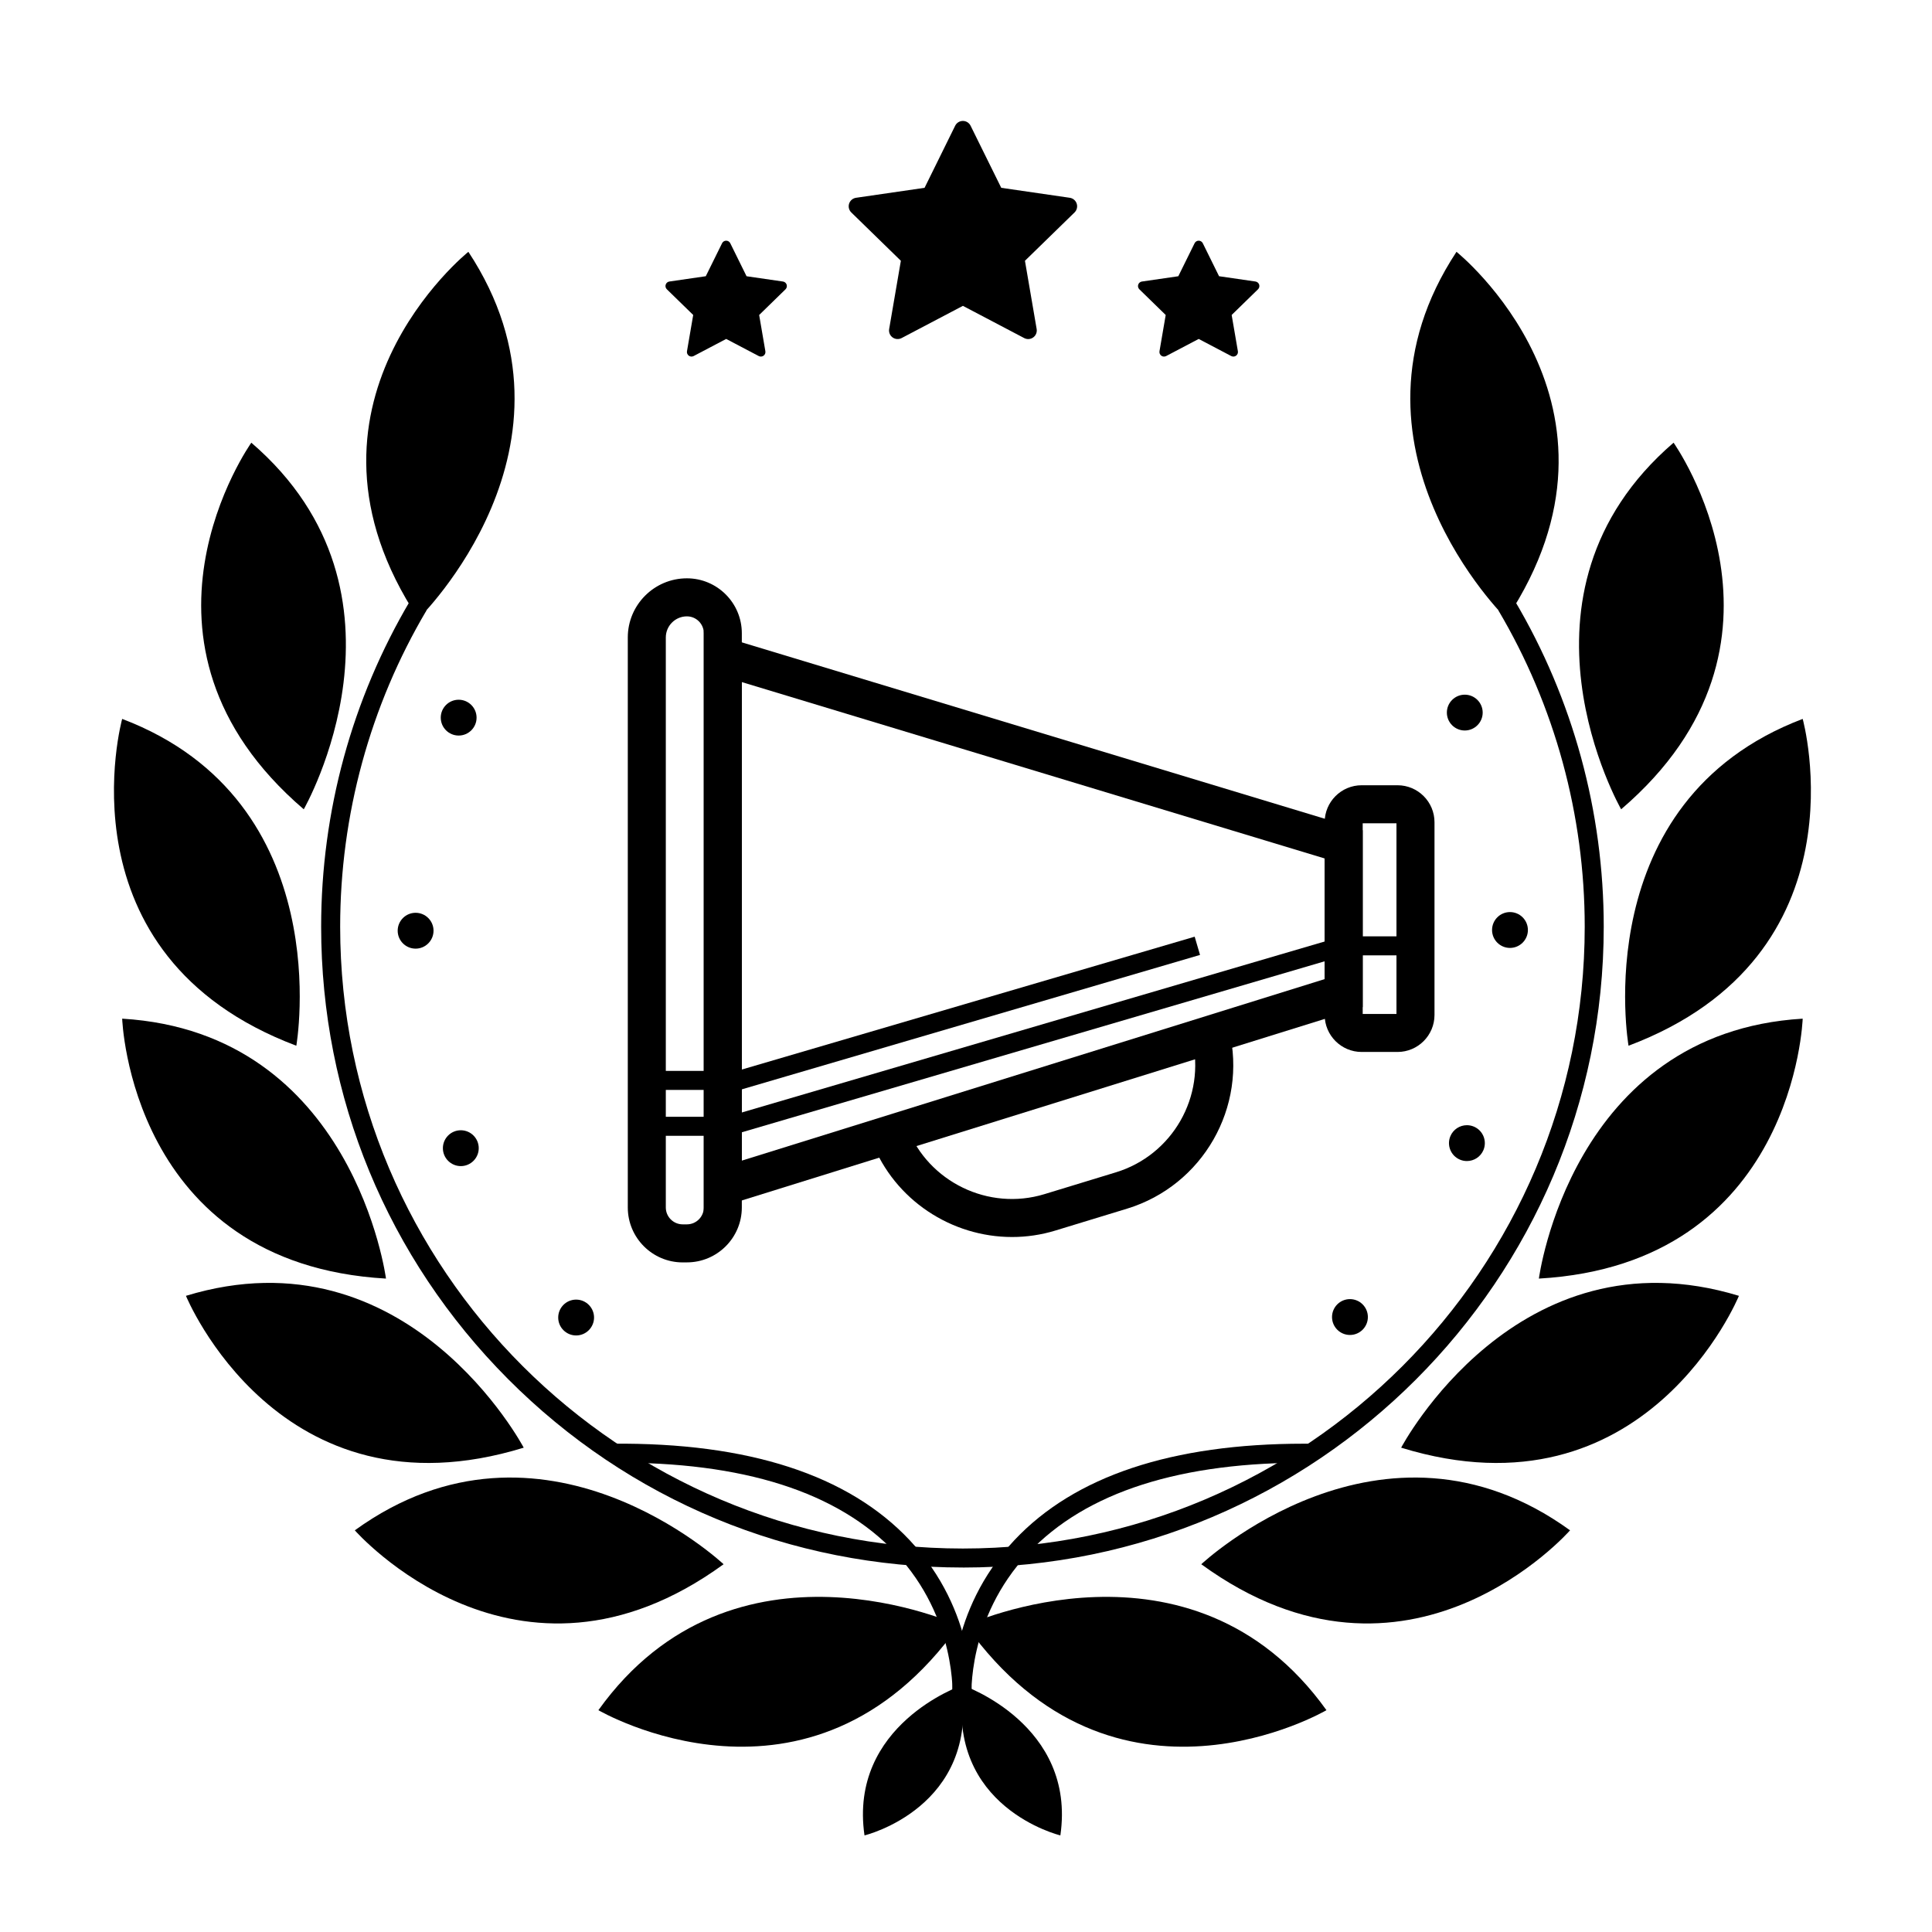 <?xml version="1.0" encoding="UTF-8"?>
<!-- Uploaded to: ICON Repo, www.iconrepo.com, Generator: ICON Repo Mixer Tools -->
<svg fill="#000000" width="800px" height="800px" version="1.1" viewBox="144 144 512 512" xmlns="http://www.w3.org/2000/svg">
 <g>
  <path d="m222.53 421.13s11.348-64.773-46.152-86.613c0 0-17.402 62.664 46.152 86.613z"/>
  <path d="m224.5 358.47s32.73-57.035-13.895-97.152c0 0-37.703 52.992 13.895 97.152z"/>
  <path d="m254.88 307.98s47.098-45.891 13.246-97.246c-0.004 0-50.777 40.641-13.246 97.246z"/>
  <path d="m246.29 482.84s-8.512-65.207-69.91-68.883c0.004 0 2.106 65 69.91 68.883z"/>
  <path d="m282.79 527.65s-30.672-58.168-89.512-40.242c0-0.004 24.594 60.199 89.512 40.242z"/>
  <path d="m335.76 558.54s-47.902-45.051-97.73-8.988c0 0 42.816 48.949 97.73 8.988z"/>
  <path d="m398.12 574.75s-59.715-27.539-95.539 22.465c0 0 56.129 32.848 95.539-22.465z"/>
  <path d="m398.79 590.69s-29.945 10.375-25.688 39.711c0 0 30.473-7.332 25.688-39.711z"/>
  <path d="m399.17 559.41c-45.672 0-88.492-17.75-120.57-49.984-31.918-32.066-49.492-74.625-49.492-119.84 0-30.465 8.164-60.352 23.605-86.422l4.336 2.566c-14.98 25.293-22.902 54.289-22.902 83.855 0 90.867 74.031 164.79 165.03 164.79 90.867 0 164.79-73.926 164.79-164.79 0-29.566-7.918-58.562-22.898-83.855l4.336-2.566c15.441 26.066 23.602 55.953 23.602 86.422-0.004 93.645-76.188 169.83-169.84 169.83z"/>
  <path d="m575.58 421.13s-11.348-64.773 46.152-86.613c0 0 17.398 62.664-46.152 86.613z"/>
  <path d="m573.62 358.47s-32.727-57.035 13.895-97.152c-0.004 0 37.699 52.992-13.895 97.152z"/>
  <path d="m543.23 307.98s-47.098-45.891-13.246-97.246c0 0 50.777 40.641 13.246 97.246z"/>
  <path d="m551.82 482.84s8.512-65.207 69.91-68.883c0 0-2.106 65-69.91 68.883z"/>
  <path d="m515.32 527.65s30.668-58.168 89.512-40.242c0-0.004-24.594 60.199-89.512 40.242z"/>
  <path d="m462.35 558.54s47.902-45.051 97.73-8.988c-0.004 0-42.816 48.949-97.73 8.988z"/>
  <path d="m399.99 574.75s59.715-27.539 95.535 22.465c0.004 0-56.125 32.848-95.535-22.465z"/>
  <path d="m399.32 590.69s29.945 10.375 25.688 39.711c0 0-30.469-7.332-25.688-39.711z"/>
  <path d="m397.13 177.32c0.383-0.777 1.176-1.27 2.043-1.27s1.66 0.492 2.043 1.27l8.125 16.453 18.16 2.641c0.859 0.125 1.57 0.727 1.836 1.551 0.27 0.824 0.047 1.73-0.574 2.336l-13.141 12.809 3.102 18.082c0.148 0.855-0.203 1.719-0.906 2.227-0.699 0.512-1.629 0.578-2.398 0.172l-16.242-8.535-16.238 8.535c-0.77 0.402-1.699 0.336-2.398-0.172-0.703-0.508-1.055-1.371-0.906-2.227l3.102-18.082-13.137-12.809c-0.621-0.605-0.844-1.512-0.578-2.336 0.27-0.824 0.98-1.426 1.84-1.551l18.156-2.641z"/>
  <path d="m337.53 208.46c-0.203-0.414-0.625-0.676-1.086-0.676-0.461 0-0.883 0.262-1.086 0.676l-4.316 8.742-9.648 1.402c-0.457 0.066-0.836 0.387-0.977 0.824-0.145 0.438-0.023 0.918 0.309 1.238l6.981 6.805-1.648 9.609c-0.078 0.453 0.109 0.914 0.484 1.184 0.371 0.27 0.867 0.309 1.277 0.094l8.629-4.535 8.629 4.535c0.406 0.215 0.902 0.18 1.277-0.09 0.371-0.27 0.559-0.73 0.48-1.184l-1.648-9.609 6.981-6.805c0.328-0.32 0.449-0.801 0.305-1.238-0.141-0.438-0.52-0.758-0.977-0.824l-9.648-1.402z"/>
  <path d="m460.58 208.46c0.203-0.414 0.625-0.676 1.086-0.676 0.461 0 0.883 0.262 1.086 0.676l4.312 8.742 9.648 1.402c0.457 0.066 0.836 0.387 0.98 0.824 0.141 0.438 0.02 0.918-0.309 1.238l-6.981 6.805 1.648 9.609c0.078 0.453-0.105 0.914-0.48 1.184s-0.867 0.309-1.277 0.094l-8.629-4.535-8.629 4.535c-0.41 0.215-0.902 0.18-1.277-0.09-0.371-0.27-0.559-0.73-0.484-1.184l1.648-9.609-6.981-6.805c-0.328-0.32-0.449-0.801-0.305-1.238s0.52-0.758 0.977-0.824l9.648-1.402z"/>
  <path d="m396.43 594.29c-0.066-0.938-1.426-23.172 16.391-42.125 15.953-16.973 41.766-25.57 76.723-25.57 0.66 0 1.32 0.004 1.988 0.012l-0.047 5.039c-34.523-0.309-59.738 7.746-74.992 23.973-16.32 17.359-15.051 38.109-15.035 38.316z"/>
  <path d="m401.45 594.29-5.023-0.355c0.016-0.207 1.223-21.09-15.102-38.395-15.262-16.176-40.457-24.191-74.922-23.902l-0.047-5.039c35.961-0.336 62.453 8.27 78.711 25.562 17.809 18.957 16.449 41.191 16.383 42.129z"/>
  <path d="m256.88 390.65c0 3.644-5.469 3.644-5.469 0 0-3.644 5.469-3.644 5.469 0"/>
  <path d="m254.14 395.4c-2.617 0-4.75-2.129-4.75-4.75 0-2.617 2.129-4.75 4.75-4.75 2.617 0 4.75 2.129 4.75 4.75-0.004 2.621-2.133 4.75-4.75 4.75zm0-5.469c-0.395 0-0.719 0.324-0.719 0.719 0 0.395 0.324 0.719 0.719 0.719s0.719-0.324 0.719-0.719c0-0.395-0.324-0.719-0.719-0.719z"/>
  <path d="m546.89 390.46c0 3.644-5.469 3.644-5.469 0 0-3.644 5.469-3.644 5.469 0"/>
  <path d="m544.16 395.21c-2.621 0-4.75-2.129-4.75-4.75 0-2.617 2.129-4.75 4.75-4.75 2.617 0 4.75 2.129 4.75 4.75s-2.133 4.75-4.75 4.75zm0-5.469c-0.398 0-0.719 0.324-0.719 0.719 0 0.395 0.32 0.719 0.719 0.719s0.719-0.324 0.719-0.719c0-0.395-0.32-0.719-0.719-0.719z"/>
  <path d="m299.41 493.16c0 3.648-5.465 3.648-5.465 0 0-3.644 5.465-3.644 5.465 0"/>
  <path d="m296.68 497.91c-2.617 0-4.75-2.129-4.75-4.75s2.129-4.75 4.75-4.75c2.617 0 4.75 2.129 4.75 4.75-0.004 2.621-2.133 4.75-4.75 4.75zm0-5.465c-0.395 0-0.719 0.32-0.719 0.719 0 0.398 0.324 0.719 0.719 0.719 0.395 0 0.719-0.32 0.719-0.719 0-0.398-0.324-0.719-0.719-0.719z"/>
  <path d="m504.48 493.03c0 3.648-5.469 3.648-5.469 0 0-3.644 5.469-3.644 5.469 0"/>
  <path d="m501.75 497.78c-2.621 0-4.75-2.129-4.75-4.75s2.133-4.75 4.75-4.75c2.621 0 4.75 2.129 4.75 4.75s-2.129 4.75-4.75 4.75zm0-5.469c-0.398 0-0.723 0.324-0.723 0.719 0 0.398 0.324 0.719 0.723 0.719s0.719-0.324 0.719-0.719c0-0.395-0.32-0.719-0.719-0.719z"/>
  <path d="m268.86 448.28c0 3.644-5.469 3.644-5.469 0 0-3.644 5.469-3.644 5.469 0"/>
  <path d="m266.12 453.03c-2.617 0-4.75-2.129-4.75-4.75 0-2.617 2.129-4.75 4.75-4.75 2.617 0 4.75 2.129 4.75 4.75 0 2.617-2.133 4.75-4.75 4.75zm0-5.469c-0.395 0-0.719 0.32-0.719 0.719 0 0.398 0.324 0.719 0.719 0.719 0.398 0 0.719-0.32 0.719-0.719 0-0.398-0.324-0.719-0.719-0.719z"/>
  <path d="m534.91 332.84c0 3.644-5.469 3.644-5.469 0 0-3.644 5.469-3.644 5.469 0"/>
  <path d="m532.18 337.59c-2.617 0-4.746-2.129-4.746-4.746s2.129-4.746 4.746-4.746c2.621 0 4.746 2.129 4.746 4.746 0.004 2.613-2.129 4.746-4.746 4.746zm0-5.465c-0.395 0-0.719 0.32-0.719 0.719 0 0.395 0.32 0.719 0.719 0.719 0.398 0 0.719-0.32 0.719-0.719s-0.324-0.719-0.719-0.719z"/>
  <path d="m268.28 334.18c0 3.641-5.465 3.641-5.465 0 0-3.644 5.465-3.644 5.465 0"/>
  <path d="m265.55 338.93c-2.617 0-4.746-2.129-4.746-4.746 0-2.617 2.129-4.746 4.746-4.746s4.746 2.129 4.746 4.746c0.004 2.617-2.129 4.746-4.746 4.746zm0-5.465c-0.395 0-0.719 0.32-0.719 0.719 0 0.395 0.32 0.719 0.719 0.719 0.395 0 0.719-0.324 0.719-0.719 0-0.398-0.324-0.719-0.719-0.719z"/>
  <path d="m531.68 449.46c-1.391-0.586-2.039-2.191-1.453-3.582 0.59-1.391 2.191-2.039 3.586-1.453 1.387 0.586 2.043 2.191 1.453 3.586-0.594 1.387-2.199 2.035-3.586 1.449z"/>
  <path d="m532.74 451.69c-0.637 0-1.258-0.125-1.844-0.375-2.414-1.02-3.547-3.809-2.527-6.223 0.746-1.762 2.465-2.902 4.379-2.902 0.637 0 1.258 0.129 1.848 0.375 2.414 1.023 3.547 3.812 2.527 6.227-0.75 1.762-2.469 2.898-4.383 2.898zm0.008-5.469c-0.223 0-0.527 0.113-0.664 0.441-0.152 0.363 0.02 0.785 0.383 0.941 0.297 0.125 0.746 0.078 0.945-0.383 0.152-0.363-0.02-0.785-0.387-0.941-0.09-0.035-0.184-0.059-0.277-0.059z"/>
  <path d="m330.51 465.27v-154.09l174.61 52.836v46.875zm10.074-140.51v126.82l154.46-48.105v-31.977z"/>
  <path d="m514.36 422.78h-9.512c-5.398 0-9.797-4.394-9.797-9.797v-51.086c0-5.402 4.394-9.797 9.797-9.797h9.512c5.398 0 9.797 4.394 9.797 9.797v51.086c-0.004 5.402-4.394 9.797-9.797 9.797zm-9.23-10.074h8.949v-50.52h-8.949z"/>
  <path d="m326.04 478.55h-1.117c-8.023 0-14.551-6.527-14.551-14.551v-151.07c0-8.641 7.027-15.668 15.668-15.668 8.023 0 14.551 6.527 14.551 14.551v152.18c0 8.023-6.527 14.551-14.551 14.551zm0-171.21c-3.086 0-5.594 2.508-5.594 5.594v151.06c0 2.465 2.008 4.473 4.477 4.473h1.117c2.469 0 4.477-2.008 4.477-4.473v-152.18c0-2.465-2.008-4.473-4.477-4.473z"/>
  <path d="m412.21 471.82c-16.02 0.004-31.125-9.758-37.168-25.328l9.395-3.648c5.586 14.395 21.551 22.137 36.348 17.617l18.938-5.781c15-4.582 23.875-20.098 20.203-35.328l9.797-2.363c4.922 20.402-6.961 41.191-27.055 47.324l-18.938 5.781c-3.82 1.172-7.699 1.727-11.52 1.727z"/>
  <path d="m336.25 445.34-1.418-4.832 164.54-48.27 1.418 4.832z"/>
  <path d="m336.25 433.96-1.418-4.832 125.77-36.895 1.418 4.832z"/>
  <path d="m315.4 439.96h20.145v5.039h-20.145z"/>
  <path d="m499.52 392.14h20.145v5.039h-20.145z"/>
  <path d="m315.4 427.8h20.145v5.039h-20.145z"/>
 </g>
</svg>